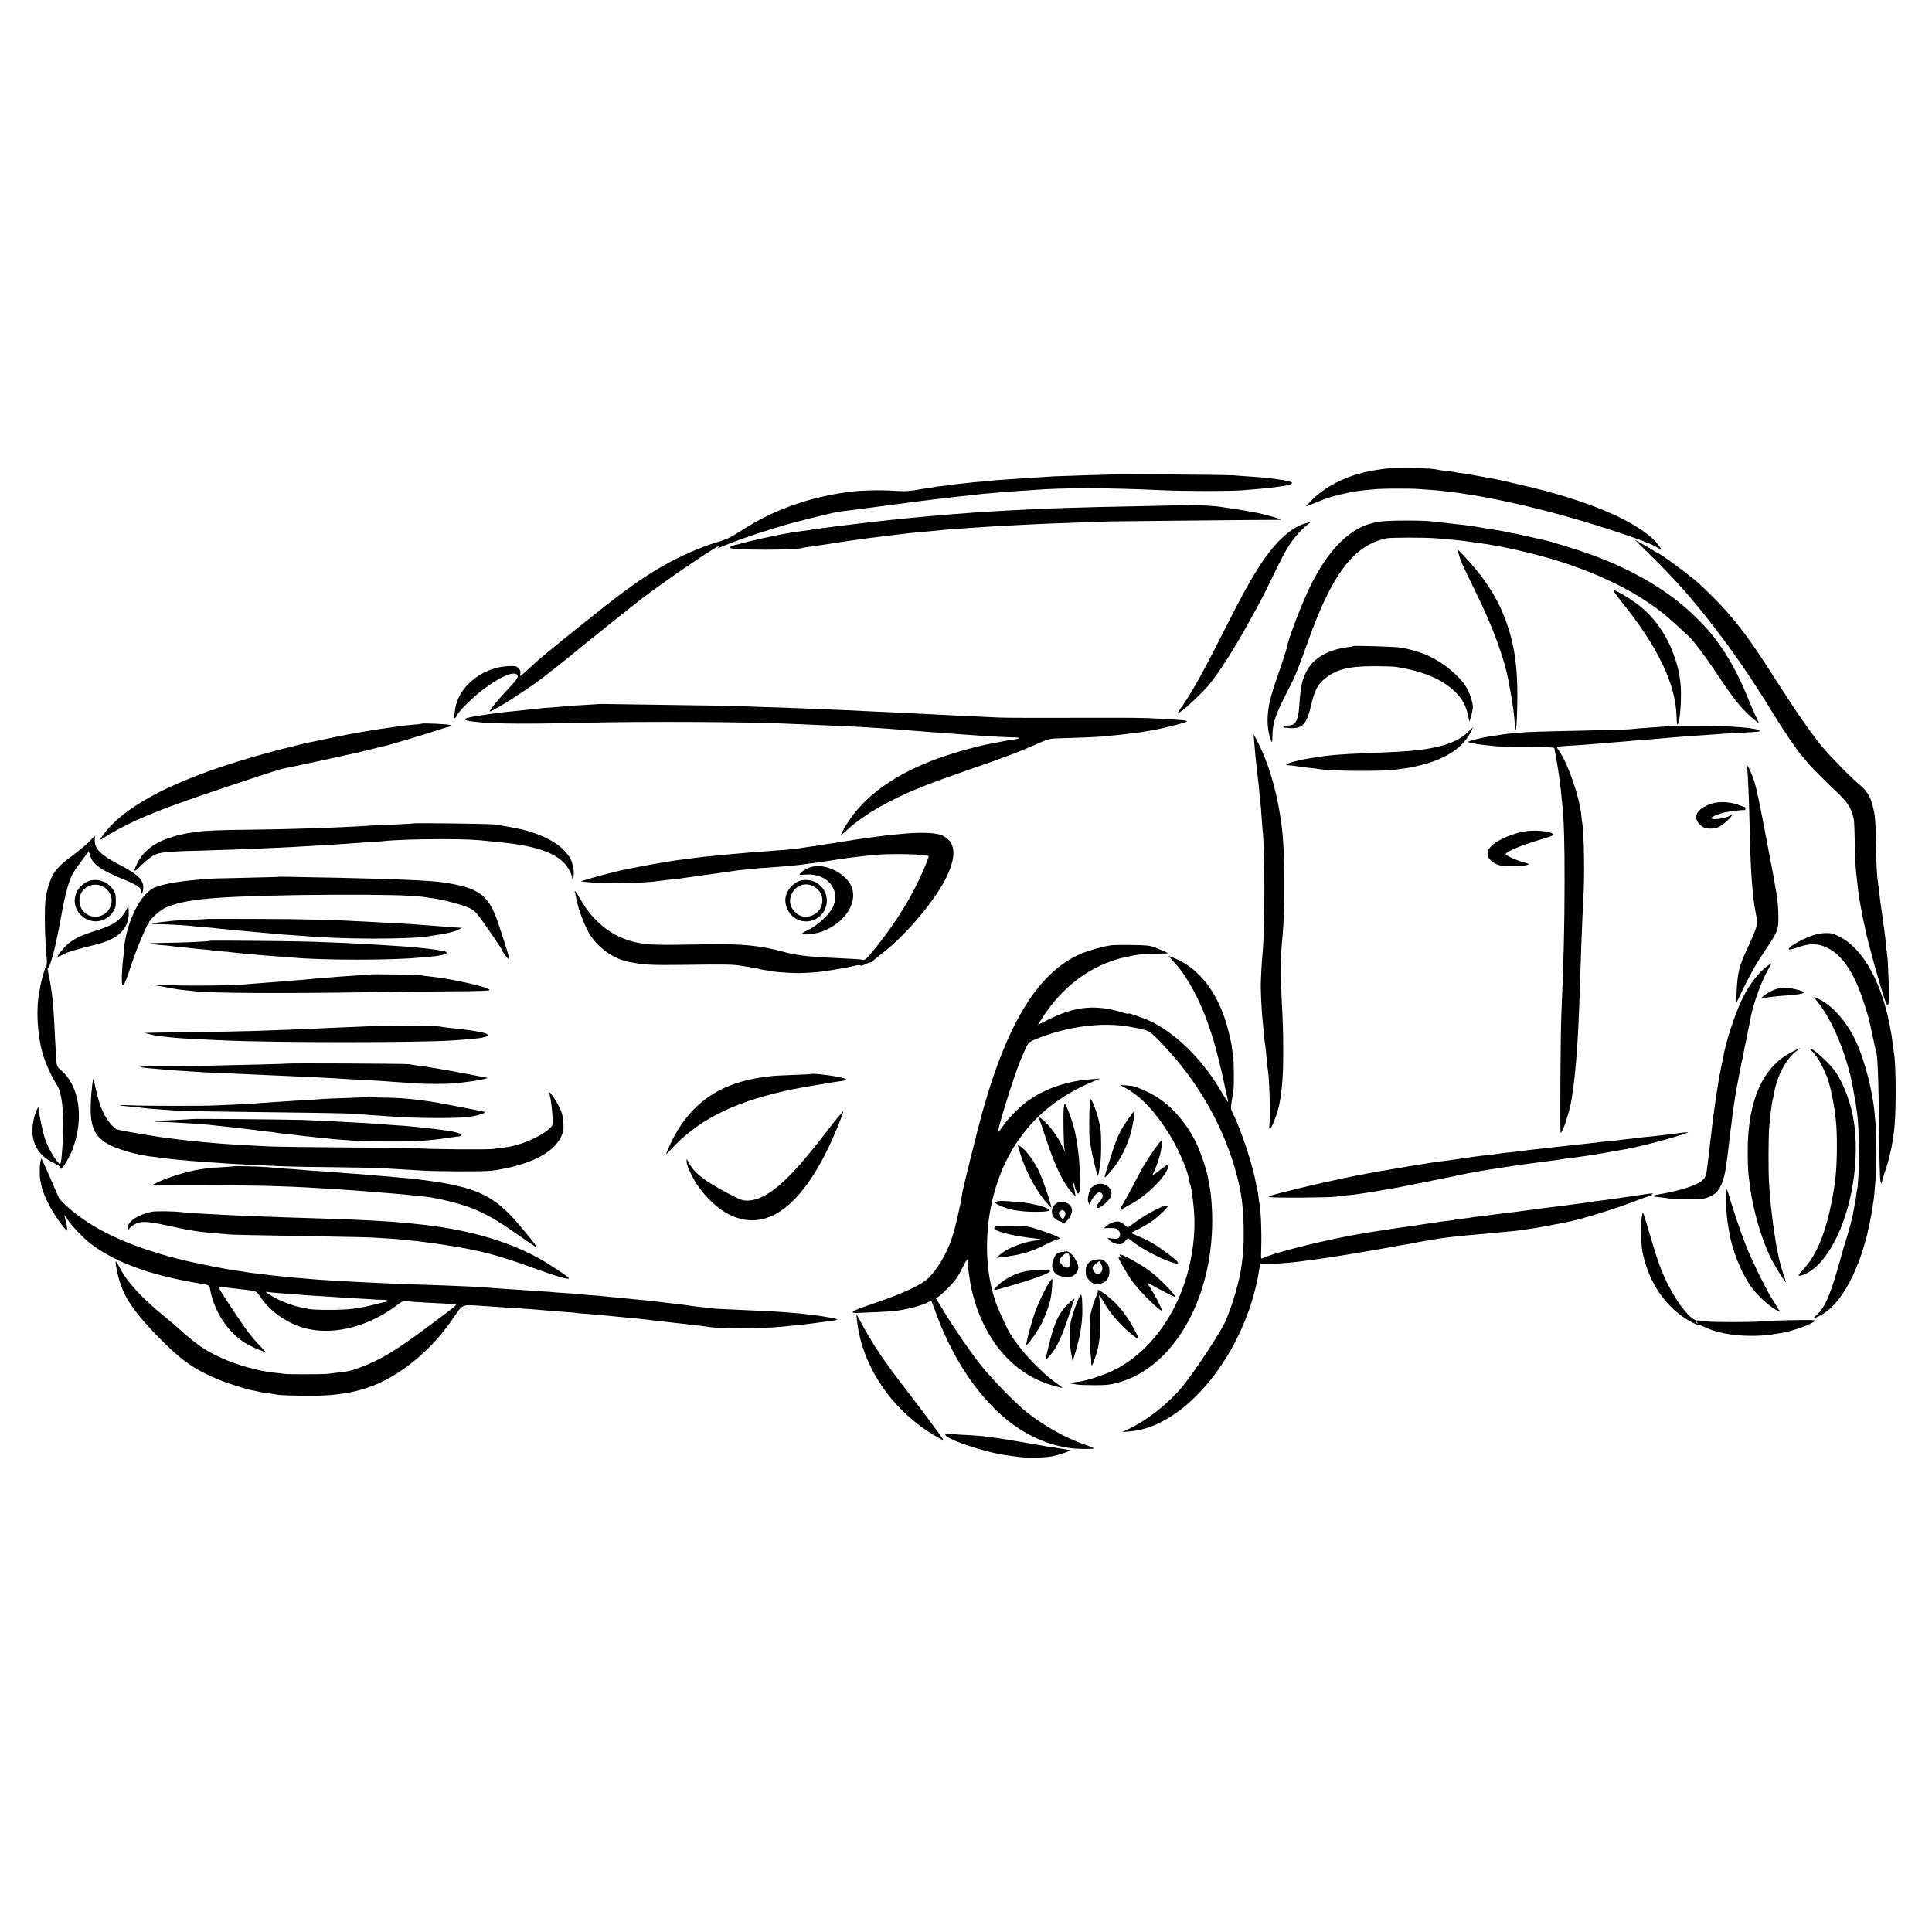<?xml version="1.0" standalone="no"?>
<!DOCTYPE svg PUBLIC "-//W3C//DTD SVG 20010904//EN"
 "http://www.w3.org/TR/2001/REC-SVG-20010904/DTD/svg10.dtd">
<svg version="1.0" xmlns="http://www.w3.org/2000/svg"
 width="1843pt" height="1843pt" viewBox="0 0 1843 1843"
 preserveAspectRatio="xMidYMid meet">
<g transform="translate(0,1843) scale(0.1,-0.1)"
fill="#000000" stroke="none">
<path d="M13220 13960 c-147 -21 -148 -21 -236 -44 -194 -50 -361 -144 -484
-270 -24 -25 -42 -46 -39 -46 2 0 41 15 86 34 107 45 192 71 311 95 88 18 126
23 282 36 61 5 321 6 395 0 143 -10 221 -16 240 -20 11 -2 47 -7 80 -10 33 -4
69 -8 80 -10 11 -3 36 -7 55 -9 190 -27 490 -91 770 -163 389 -100 949 -283
1038 -339 28 -19 52 -31 52 -27 0 3 -11 21 -25 39 -140 184 -530 372 -1075
519 -113 30 -473 115 -512 120 -15 2 -51 8 -80 14 -29 6 -69 13 -88 16 -19 3
-42 8 -50 10 -8 2 -39 7 -69 10 -30 3 -57 7 -60 9 -3 2 -33 7 -66 10 -65 7
-104 13 -150 22 -49 9 -395 12 -455 4z"/>
<path d="M10597 13904 c-1 -1 -114 -5 -252 -8 -137 -4 -268 -9 -290 -10 -22
-2 -94 -6 -160 -10 -66 -4 -140 -9 -165 -11 -25 -2 -90 -6 -145 -10 -55 -3
-111 -8 -125 -10 -14 -2 -61 -7 -105 -10 -44 -3 -91 -7 -105 -10 -14 -2 -56
-6 -94 -10 -38 -3 -72 -8 -75 -9 -3 -2 -40 -7 -81 -11 -41 -4 -77 -8 -80 -10
-3 -2 -29 -6 -59 -10 -30 -4 -63 -9 -75 -11 -92 -18 -156 -23 -232 -17 -159
12 -392 5 -509 -17 -27 -5 -68 -12 -90 -15 -22 -3 -78 -15 -125 -26 -281 -66
-535 -174 -765 -325 -79 -51 -132 -78 -185 -94 -276 -80 -563 -223 -837 -418
-83 -58 -267 -198 -323 -245 -8 -7 -105 -84 -215 -171 -189 -151 -371 -300
-406 -335 -27 -26 -103 -95 -122 -110 -17 -13 -18 -12 -13 13 4 20 -1 34 -19
52 -22 21 -30 23 -102 19 -214 -11 -419 -154 -484 -340 -19 -56 -32 -155 -20
-155 4 0 13 11 19 25 20 43 154 175 255 251 150 113 276 170 315 141 24 -18
10 -43 -70 -127 -84 -89 -188 -212 -188 -224 0 -27 407 235 554 355 6 5 40 32
76 60 79 61 108 85 264 213 104 85 446 358 546 436 238 184 807 569 755 510
l-20 -22 40 17 c86 37 256 99 370 135 227 72 253 80 474 135 213 54 243 60
321 70 19 2 91 11 160 21 69 9 136 17 150 19 14 1 77 10 140 19 63 8 138 18
165 21 28 4 61 8 75 10 14 2 50 7 80 10 30 3 66 8 80 10 14 2 54 7 90 10 36 4
72 8 80 10 8 2 44 6 80 9 105 11 163 17 190 21 14 2 61 7 105 10 44 3 94 8
110 10 17 2 80 6 140 10 61 4 128 8 150 10 301 24 698 24 1260 -2 199 -9 633
-9 745 0 169 14 204 17 250 22 148 17 207 28 219 40 12 11 8 15 -27 24 -60 16
-209 35 -377 46 -38 2 -106 7 -150 11 -64 5 -1162 13 -1168 8z"/>
<path d="M11337 13613 c-1 -1 -137 -4 -302 -8 -577 -12 -683 -14 -861 -20 -98
-3 -222 -8 -274 -10 -251 -13 -447 -23 -550 -30 -148 -11 -208 -15 -265 -20
-33 -3 -89 -7 -125 -10 -36 -3 -83 -8 -105 -10 -22 -2 -71 -7 -110 -10 -38 -4
-86 -8 -105 -10 -19 -2 -62 -6 -95 -10 -33 -3 -76 -7 -95 -10 -19 -2 -60 -7
-90 -10 -30 -3 -71 -8 -90 -10 -19 -3 -111 -14 -205 -25 -93 -12 -188 -23
-210 -26 -22 -3 -65 -9 -95 -14 -30 -6 -77 -12 -105 -15 -44 -5 -101 -14 -185
-29 -71 -12 -364 -78 -386 -86 -14 -6 -39 -12 -56 -15 -34 -6 -72 -24 -65 -31
23 -24 657 -23 697 1 3 1 30 6 61 9 31 4 67 9 80 12 13 2 44 7 69 10 25 3 52
7 60 9 8 2 35 7 60 10 25 3 72 10 105 15 33 5 80 12 105 15 25 3 56 8 70 10
32 5 350 43 410 50 25 2 74 7 110 10 93 8 158 15 210 20 25 3 79 7 120 10 109
7 204 14 296 20 81 6 143 9 369 20 66 3 161 8 210 10 50 2 176 7 280 10 105 4
242 8 305 11 84 2 1504 16 1630 15 48 -1 -135 52 -255 74 -16 2 -55 9 -85 15
-76 13 -107 18 -165 26 -27 3 -58 8 -68 10 -36 7 -296 22 -300 17z"/>
<path d="M13160 13454 c-41 -7 -95 -20 -120 -29 -194 -69 -372 -256 -525 -555
-88 -173 -222 -519 -240 -620 -3 -16 -32 -107 -65 -202 -91 -262 -109 -331
-117 -451 -5 -80 7 -171 31 -228 12 -29 13 -27 14 38 1 125 29 209 148 438 71
136 92 189 189 460 231 651 440 925 752 990 41 8 351 9 463 1 118 -9 243 -21
310 -31 56 -8 107 -15 145 -20 39 -5 61 -9 115 -20 14 -2 41 -7 60 -10 19 -3
87 -18 150 -32 568 -125 1050 -333 1385 -596 28 -21 92 -78 144 -125 51 -48
96 -89 100 -92 36 -26 165 -196 272 -357 139 -210 213 -307 288 -380 54 -52
126 -111 120 -98 -3 6 -20 42 -38 80 -18 39 -53 120 -77 180 -82 200 -176 371
-281 513 -72 98 -91 119 -205 233 -240 240 -584 446 -995 597 -102 38 -385
126 -436 136 -12 3 -81 18 -152 35 -72 17 -149 33 -170 36 -22 4 -48 8 -57 11
-22 6 -36 9 -158 28 -58 9 -132 21 -165 27 -33 5 -79 11 -102 14 -22 2 -65 6
-95 10 -107 12 -154 17 -183 21 -95 12 -436 11 -505 -2z"/>
<path d="M12448 13436 c-67 -18 -151 -72 -227 -146 -151 -148 -285 -361 -517
-823 -213 -423 -321 -620 -419 -762 -62 -90 -62 -91 -9 -54 47 32 203 182 255
244 93 112 239 340 366 570 132 238 157 285 224 425 106 219 138 279 184 350
45 67 119 149 171 188 34 25 34 25 -28 8z"/>
<path d="M15735 13143 c231 -228 348 -358 525 -578 232 -290 444 -595 653
-939 85 -141 253 -388 276 -406 3 -3 24 -27 46 -55 41 -51 171 -182 308 -311
89 -85 128 -153 143 -254 2 -14 6 -113 8 -221 3 -108 7 -223 11 -255 10 -99
26 -238 31 -264 2 -14 11 -63 20 -110 8 -47 19 -101 24 -120 5 -19 11 -48 14
-65 18 -102 156 -597 195 -698 7 -17 15 -25 22 -21 8 5 10 63 6 208 -4 111 -9
217 -11 236 -3 19 -7 62 -11 95 -8 85 -23 203 -41 325 -19 132 -22 152 -29
223 -4 32 -8 67 -10 79 -10 48 -16 167 -20 378 -5 235 -7 258 -31 354 -21 85
-58 145 -120 196 -77 62 -280 269 -360 365 -100 121 -237 316 -396 565 -245
383 -323 495 -464 665 -83 101 -166 187 -313 325 -77 72 -386 300 -407 300 -3
0 -18 8 -32 19 -15 10 -61 37 -102 60 l-75 42 140 -138z"/>
<path d="M13916 13142 c20 -70 34 -100 159 -355 170 -347 277 -639 319 -872
38 -205 52 -306 57 -407 4 -76 14 -48 18 54 15 323 2 550 -43 741 -75 317
-212 562 -461 824 l-65 68 16 -53z"/>
<path d="M15468 12690 c345 -427 516 -783 525 -1092 1 -43 5 -78 8 -78 26 0
45 284 28 408 -14 100 -18 117 -45 204 -66 213 -187 395 -345 520 -78 62 -221
148 -247 148 -7 0 27 -49 76 -110z"/>
<path d="M12910 12267 c-3 -3 -25 -7 -50 -10 -199 -26 -334 -106 -400 -237
-42 -85 -53 -140 -66 -328 -8 -128 -37 -182 -97 -182 -37 0 -76 -19 -42 -21
11 0 35 -2 54 -5 18 -2 51 1 73 6 60 17 91 68 123 204 32 141 63 204 123 254
115 96 227 126 472 127 96 0 195 -3 220 -7 216 -34 379 -94 499 -184 104 -78
161 -163 185 -277 l13 -62 16 54 c10 30 17 70 17 88 0 43 -34 144 -65 192 -66
106 -216 229 -356 294 -72 34 -209 73 -279 81 -70 8 -434 19 -440 13z"/>
<path d="M5707 11714 c-1 -1 -62 -5 -135 -9 -73 -3 -141 -8 -150 -10 -9 -1
-62 -6 -117 -10 -55 -4 -113 -8 -130 -10 -16 -2 -59 -6 -95 -10 -36 -4 -78 -8
-95 -10 -16 -2 -59 -6 -95 -10 -64 -6 -120 -13 -170 -20 -14 -2 -45 -6 -70
-10 -25 -4 -58 -9 -75 -11 -16 -2 -41 -7 -55 -9 -14 -3 -36 -7 -49 -10 -39 -7
-46 -22 -14 -29 146 -30 458 -36 1093 -21 581 15 1638 9 1995 -10 39 -2 142
-6 230 -10 305 -10 640 -30 870 -50 28 -2 79 -7 115 -9 83 -7 201 -16 265 -21
28 -2 93 -7 145 -10 52 -4 115 -8 140 -10 80 -7 293 -18 357 -19 73 -1 74 -11
1 -21 -29 -4 -60 -8 -68 -10 -8 -1 -42 -8 -75 -15 -33 -6 -71 -13 -85 -16
-143 -26 -415 -106 -562 -165 -404 -160 -679 -376 -832 -652 -14 -26 -26 -51
-26 -54 0 -4 19 11 43 33 115 110 269 212 477 315 168 83 337 150 695 274 348
120 485 172 645 243 112 50 133 56 200 58 150 4 406 14 435 18 17 2 66 7 110
11 44 4 87 8 95 10 8 1 47 6 85 11 39 4 72 8 75 9 3 0 27 4 53 9 27 4 59 9 70
12 12 2 33 6 47 9 14 2 78 18 144 34 163 41 166 46 31 55 -248 17 -322 19
-590 19 -725 -2 -1044 -1 -1100 2 -33 2 -121 6 -195 9 -74 4 -180 8 -235 11
-165 8 -284 14 -395 20 -58 3 -150 7 -205 10 -55 3 -154 7 -220 10 -66 3 -158
7 -205 10 -47 2 -159 7 -250 10 -91 4 -194 8 -230 10 -36 2 -168 6 -295 10
-126 4 -257 9 -290 10 -33 2 -303 6 -600 10 -297 4 -577 8 -623 9 -45 1 -84 1
-85 0z"/>
<path d="M4019 11526 c-2 -2 -40 -7 -85 -10 -44 -4 -92 -8 -105 -10 -13 -3
-46 -7 -72 -11 -27 -4 -56 -8 -65 -10 -10 -1 -39 -6 -67 -9 -27 -4 -99 -16
-160 -26 -60 -11 -123 -22 -140 -25 -29 -5 -311 -63 -350 -72 -11 -2 -31 -6
-45 -9 -14 -3 -88 -21 -165 -40 -941 -236 -1529 -510 -1771 -825 -46 -60 -47
-74 -3 -41 42 32 204 120 311 168 198 89 437 177 878 324 423 141 492 163 550
174 56 10 508 108 540 116 19 5 51 12 70 15 19 3 98 22 175 41 77 20 150 38
162 40 38 7 383 111 494 148 59 20 115 36 125 36 14 0 15 3 6 12 -10 10 -273
23 -283 14z"/>
<path d="M15938 11505 c-2 -1 -50 -6 -108 -9 -117 -8 -215 -15 -275 -22 -42
-4 -263 -10 -700 -19 -143 -3 -276 -7 -295 -9 -19 -2 -73 -7 -120 -11 -47 -3
-92 -8 -100 -10 -8 -2 -37 -6 -63 -10 -42 -5 -110 -17 -172 -31 -11 -2 -40
-10 -65 -18 -43 -13 -44 -14 -17 -20 64 -14 83 -17 126 -22 25 -3 82 -9 126
-13 44 -5 185 -8 314 -7 148 1 235 -3 237 -9 2 -5 6 -23 9 -40 21 -120 35
-207 40 -245 13 -97 13 -103 30 -275 15 -148 20 -345 20 -725 -1 -431 -7 -699
-31 -1265 -8 -189 -13 -1107 -7 -1118 14 -23 89 206 107 328 13 86 26 187 31
245 3 36 8 85 10 110 14 140 28 423 40 820 3 107 8 240 10 295 2 55 7 165 10
245 4 80 8 174 10 210 12 184 5 611 -10 691 -3 13 -7 48 -10 77 -18 185 -127
498 -216 624 -12 16 -19 31 -17 33 2 2 44 7 93 10 50 3 122 7 160 10 39 3 95
8 125 10 162 13 200 16 255 21 33 3 78 7 100 9 22 2 81 7 130 10 50 4 104 8
120 10 17 2 68 6 115 10 47 4 103 8 125 10 22 2 87 7 145 10 58 4 121 9 140
10 19 2 96 7 170 11 74 3 149 8 165 9 17 2 45 3 63 4 18 1 31 5 28 10 -17 27
-273 48 -608 48 -130 1 -238 0 -240 -2z"/>
<path d="M14012 11455 c-68 -72 -178 -125 -326 -155 -149 -30 -254 -39 -651
-55 -264 -10 -364 -19 -525 -46 -172 -28 -293 -68 -214 -70 16 0 38 -2 49 -4
33 -6 97 -15 155 -21 30 -3 66 -7 80 -10 129 -21 604 -24 740 -5 136 19 151
21 234 42 223 56 378 152 458 284 22 37 41 75 35 75 -1 0 -17 -16 -35 -35z"/>
<path d="M11965 11345 c8 -99 14 -160 19 -205 3 -19 7 -62 11 -95 3 -33 8 -71
10 -85 2 -14 6 -60 10 -103 3 -43 8 -86 10 -95 1 -9 6 -62 9 -117 4 -55 8
-113 10 -130 23 -180 23 -920 1 -1165 -10 -111 -19 -275 -18 -340 1 -86 12
-283 18 -320 2 -14 6 -59 10 -100 3 -41 8 -86 10 -100 6 -32 13 -99 20 -181 3
-36 7 -75 10 -88 14 -72 24 -416 15 -510 -3 -33 -2 -57 3 -54 20 12 77 163 92
243 27 145 38 296 36 520 0 171 -2 230 -17 530 -11 210 -7 373 11 555 22 215
22 749 0 965 -33 337 -120 656 -239 885 l-37 70 6 -80z"/>
<path d="M16664 11122 c6 -10 14 -165 21 -382 2 -91 7 -255 10 -365 6 -194 9
-258 20 -395 9 -104 17 -173 30 -240 4 -22 13 -70 19 -109 4 -20 -35 -121 -92
-241 -82 -174 -98 -238 -106 -430 -5 -103 -5 -104 11 -70 87 187 162 326 238
438 142 212 150 229 150 342 0 86 -7 170 -19 240 -3 14 -9 52 -15 85 -17 98
-18 107 -35 190 -9 44 -18 91 -20 105 -2 14 -14 77 -26 140 -62 326 -93 472
-112 535 -20 69 -63 165 -74 165 -3 0 -3 -4 0 -8z"/>
<path d="M16335 10766 c-160 -49 -201 -143 -97 -221 34 -25 114 -26 162 -2 38
19 120 93 120 109 0 7 -4 7 -12 0 -30 -24 -155 -46 -179 -31 -15 9 26 31 99
53 48 14 195 33 215 28 4 -1 7 5 7 13 0 8 -2 15 -4 15 -1 0 -33 11 -69 24 -74
27 -176 32 -242 12z"/>
<path d="M3938 10575 c-2 -2 -77 -6 -168 -10 -91 -3 -192 -8 -225 -10 -288
-20 -765 -36 -1175 -40 -256 -2 -418 -9 -490 -20 -14 -2 -45 -7 -70 -10 -25
-3 -81 -15 -125 -27 -194 -51 -311 -133 -377 -266 -34 -69 -33 -86 4 -50 89
87 143 128 185 142 56 18 140 25 398 31 387 10 884 32 1150 50 39 3 115 7 170
10 55 3 118 8 140 10 22 2 92 7 155 11 63 3 126 8 140 9 94 12 324 20 550 20
235 0 327 -4 475 -20 22 -2 67 -7 100 -10 354 -36 544 -106 635 -232 21 -30
42 -73 46 -96 l8 -42 7 40 c8 47 -4 122 -27 167 -64 125 -225 225 -459 284
-34 9 -219 43 -265 49 -51 7 -775 16 -782 10z"/>
<path d="M14495 10489 c-44 -11 -117 -37 -161 -59 -140 -68 -180 -142 -112
-209 18 -17 50 -37 73 -43 46 -14 225 -14 270 0 29 9 29 9 -30 26 -83 24 -176
67 -172 79 9 28 172 93 386 154 35 10 66 23 68 30 6 18 -70 36 -162 39 -53 1
-107 -4 -160 -17z"/>
<path d="M8645 10479 c-86 -7 -195 -18 -235 -24 -44 -6 -174 -24 -220 -30 -25
-4 -85 -13 -135 -21 -49 -8 -106 -17 -125 -20 -19 -2 -60 -9 -90 -14 -30 -5
-75 -12 -100 -15 -25 -3 -56 -8 -70 -10 -74 -13 -130 -19 -275 -29 -225 -17
-274 -21 -385 -31 -25 -2 -72 -7 -105 -10 -137 -13 -172 -16 -205 -20 -19 -3
-55 -7 -80 -10 -50 -6 -82 -10 -155 -20 -71 -9 -327 -54 -407 -71 -37 -7 -80
-16 -95 -19 -100 -18 -443 -112 -418 -114 116 -13 179 -16 330 -16 163 1 338
9 390 19 11 2 52 7 90 11 78 7 85 8 235 29 58 9 121 17 140 20 19 2 85 11 145
20 152 22 161 24 240 31 39 4 86 8 105 11 19 2 76 6 125 9 50 3 108 8 130 10
22 2 72 7 110 10 39 4 77 8 85 10 8 2 42 7 75 10 33 4 67 8 75 10 8 2 38 7 65
10 28 4 57 8 65 10 8 2 33 6 55 9 22 3 76 10 120 16 85 11 128 16 240 26 96 9
326 9 405 -1 36 -4 71 -7 78 -8 17 -1 16 -4 -29 -113 -105 -252 -257 -503
-457 -754 -90 -112 -110 -132 -131 -126 -15 5 -100 10 -336 21 -188 9 -311 25
-420 55 -218 60 -401 78 -730 72 -483 -9 -550 -7 -670 17 -223 44 -415 192
-540 416 -20 36 -41 68 -47 71 -6 4 -9 3 -6 -2 4 -5 9 -27 12 -49 17 -110 88
-296 144 -377 84 -122 223 -216 357 -243 156 -30 216 -33 520 -29 419 6 482 5
575 -12 14 -2 54 -9 89 -14 36 -6 68 -13 71 -15 4 -3 32 -7 61 -11 30 -3 57
-8 60 -10 9 -5 181 -17 244 -17 65 1 207 10 240 17 11 2 42 7 68 10 50 8 57 9
117 20 46 8 66 12 120 25 27 6 46 6 48 1 2 -5 21 -1 42 10 22 11 46 20 54 20
8 0 19 6 23 13 4 6 43 38 86 71 223 168 511 510 617 731 100 210 85 338 -46
397 -54 23 -185 30 -339 17z"/>
<path d="M855 10405 c-27 -29 -95 -85 -150 -126 -121 -88 -177 -144 -209 -212
-29 -59 -53 -147 -62 -221 -12 -106 -6 -391 12 -564 3 -30 1 -59 -5 -65 -10
-13 -46 -136 -56 -192 -2 -16 -7 -39 -9 -50 -34 -167 -21 -415 31 -595 26 -91
89 -230 133 -295 55 -80 75 -293 56 -585 -4 -63 -10 -130 -14 -149 l-8 -35
-31 39 c-40 48 -88 138 -113 209 -23 67 -57 231 -60 286 l-1 25 -14 -26 c-31
-57 -51 -162 -45 -234 12 -128 79 -221 202 -278 41 -20 66 -37 63 -44 -2 -7 0
-13 6 -13 16 0 86 117 112 188 109 294 66 597 -107 749 -43 38 -44 40 -50 113
-3 41 -8 129 -11 195 -9 211 -19 348 -30 425 -2 14 -7 45 -10 70 -3 25 -13 74
-21 109 -8 35 -12 66 -9 69 3 3 5 1 5 -4 1 -5 12 22 25 60 27 74 70 267 109
492 14 78 40 187 57 242 28 88 42 115 114 211 l82 111 12 -40 c25 -85 97 -137
310 -225 141 -58 182 -85 176 -116 -2 -10 0 -21 5 -24 5 -3 12 14 15 38 13 84
-40 141 -217 233 -189 99 -245 154 -244 238 1 25 1 46 1 45 0 0 -22 -24 -50
-54z"/>
<path d="M7705 10147 c-27 -13 -58 -33 -68 -44 -18 -21 -18 -21 46 -16 205 17
341 -144 262 -310 -37 -79 -152 -181 -259 -230 -21 -9 -36 -20 -33 -24 16 -15
126 -3 190 21 255 96 374 340 240 491 -102 115 -269 164 -378 112z"/>
<path d="M2648 10065 c-2 -1 -149 -5 -328 -9 -179 -3 -338 -8 -355 -10 -16 -2
-66 -7 -110 -11 -127 -10 -264 -33 -339 -57 -59 -18 -79 -31 -127 -79 -98
-100 -190 -330 -204 -508 -3 -44 -8 -90 -10 -103 -3 -13 -8 -73 -11 -134 -10
-179 15 -160 86 65 18 55 53 152 79 213 68 162 75 178 83 178 5 0 8 7 8 16 0
26 103 120 161 146 109 49 256 77 509 94 496 34 1772 40 1940 9 8 -1 40 -6 70
-10 98 -12 243 -47 327 -77 67 -24 90 -38 124 -76 35 -40 239 -336 239 -347 0
-13 64 -97 68 -87 3 10 -28 112 -104 342 -93 278 -186 345 -549 395 -118 16
-448 30 -955 41 -542 11 -599 12 -602 9z"/>
<path d="M834 10020 c-128 -59 -162 -217 -67 -315 91 -94 234 -83 308 23 26
38 30 52 30 110 0 56 -5 74 -28 108 -53 79 -161 112 -243 74z m184 -73 c62
-60 63 -154 1 -216 -102 -103 -272 -23 -261 122 10 127 167 184 260 94z"/>
<path d="M7636 10030 c-87 -27 -153 -121 -144 -205 17 -143 158 -225 283 -165
149 72 150 280 2 356 -36 19 -103 26 -141 14z m123 -54 c139 -73 102 -267 -55
-291 -85 -14 -177 75 -167 162 13 115 124 180 222 129z"/>
<path d="M1201 9745 c-49 -93 -120 -142 -281 -191 -139 -43 -222 -83 -276
-132 -46 -42 -99 -110 -92 -117 3 -3 25 6 49 19 44 25 109 44 297 91 128 31
203 67 258 123 52 52 76 119 72 196 l-3 56 -24 -45z"/>
<path d="M1987 9664 c-1 -1 -72 -4 -157 -8 -85 -3 -168 -8 -185 -10 -16 -2
-61 -7 -98 -11 -113 -12 -130 -21 -37 -21 79 0 296 -13 330 -19 8 -2 58 -6
110 -10 52 -4 101 -8 110 -10 8 -1 49 -6 90 -9 41 -4 116 -11 165 -16 50 -5
124 -12 165 -15 41 -3 91 -8 110 -10 19 -3 70 -7 112 -10 43 -2 106 -7 140
-10 233 -19 453 -28 713 -29 222 0 445 8 501 18 10 2 44 7 74 11 101 13 204
36 240 55 l35 19 -35 2 c-19 1 -44 3 -55 4 -11 2 -65 6 -120 9 -55 4 -120 9
-145 11 -55 5 -210 15 -305 20 -38 2 -117 6 -175 9 -395 22 -664 29 -1143 30
-241 1 -439 1 -440 0z"/>
<path d="M17290 9506 c-115 -39 -253 -123 -222 -134 6 -2 46 8 88 23 106 37
185 36 268 -3 142 -66 255 -227 343 -487 48 -140 61 -186 93 -342 17 -80 32
-148 34 -152 17 -29 26 -250 31 -767 2 -247 8 -462 13 -479 l9 -30 12 45 c6
25 21 70 31 100 23 63 56 203 65 270 3 25 8 56 10 70 24 142 25 648 1 775 -2
11 -7 49 -12 85 -4 36 -8 67 -9 70 -1 3 -5 25 -9 50 -78 446 -257 775 -485
893 -62 31 -82 37 -135 36 -36 0 -87 -9 -126 -23z"/>
<path d="M2009 9456 c-7 -7 -268 -19 -431 -20 -86 -1 -154 -4 -152 -7 2 -3 43
-9 92 -13 49 -3 97 -8 108 -10 10 -2 55 -7 98 -11 43 -4 86 -8 95 -10 9 -1 54
-6 101 -10 47 -4 94 -9 105 -11 11 -2 49 -6 85 -9 36 -2 83 -7 105 -10 22 -2
65 -7 95 -10 30 -2 80 -7 110 -10 83 -8 146 -13 245 -20 50 -3 108 -8 130 -10
276 -26 961 -26 1205 0 19 2 68 6 109 9 119 10 186 34 134 50 -72 21 -321 46
-598 61 -60 3 -137 8 -171 10 -34 2 -130 7 -215 11 -85 3 -197 7 -249 10 -145
6 -996 14 -1001 10z"/>
<path d="M10605 9413 c-71 -8 -214 -48 -287 -78 -431 -182 -742 -709 -991
-1680 -43 -167 -125 -500 -132 -533 -2 -13 -6 -31 -9 -40 -3 -9 -7 -34 -10
-55 -16 -105 -62 -303 -92 -397 -52 -159 -149 -323 -239 -402 -69 -61 -238
-139 -504 -230 -170 -58 -213 -76 -207 -87 3 -4 29 -7 58 -5 29 1 112 5 185 8
136 6 168 9 263 27 67 12 174 45 213 66 16 8 30 13 32 11 2 -2 22 -55 45 -118
112 -304 262 -570 443 -784 248 -293 527 -459 843 -501 60 -8 213 -9 220 -2 2
2 -37 19 -88 36 -183 64 -381 174 -552 308 -109 86 -351 335 -454 468 -102
132 -244 340 -347 510 l-67 109 29 20 c15 10 60 52 100 93 55 57 83 96 122
175 41 83 51 96 52 72 0 -16 2 -45 4 -64 3 -32 7 -56 21 -150 10 -62 44 -190
70 -259 142 -377 395 -629 724 -720 96 -27 101 -26 54 5 -187 126 -421 384
-500 551 -20 43 -49 105 -64 138 -125 267 -158 643 -90 1000 111 571 440 982
964 1202 l81 34 -84 -6 c-227 -16 -436 -87 -601 -203 -78 -54 -193 -170 -245
-247 -21 -30 -40 -54 -42 -52 -13 13 147 529 213 686 74 175 67 166 147 199
297 122 637 166 902 116 172 -32 175 -33 255 -114 330 -332 569 -716 710
-1139 83 -249 114 -440 114 -701 1 -128 -3 -193 -20 -320 -17 -138 -87 -381
-153 -532 -44 -102 -287 -471 -408 -621 -129 -157 -332 -320 -503 -402 l-75
-36 70 6 c534 40 1106 749 1235 1530 l11 70 92 0 c113 1 205 9 392 35 44 6 96
14 115 16 19 3 46 7 60 9 14 3 43 7 65 10 22 4 65 10 95 15 30 5 69 12 85 14
95 15 392 67 405 71 8 2 38 7 65 11 28 3 53 8 56 10 4 2 177 33 279 49 71 11
226 28 370 40 36 3 85 8 110 10 25 2 72 7 105 10 123 11 171 16 195 20 14 3
48 7 75 11 28 3 109 17 180 31 72 13 141 26 155 29 152 28 494 133 711 219 62
24 117 41 122 38 6 -3 7 -1 3 5 -3 6 2 13 11 16 24 7 -59 -3 -152 -18 -16 -3
-50 -7 -75 -11 -25 -3 -56 -8 -70 -10 -14 -3 -45 -7 -70 -10 -25 -3 -56 -7
-69 -10 -13 -2 -49 -7 -80 -10 -31 -4 -63 -8 -71 -10 -8 -2 -37 -7 -65 -10
-27 -4 -61 -8 -75 -10 -49 -7 -237 -31 -315 -40 -27 -3 -61 -8 -75 -10 -14 -3
-47 -7 -75 -10 -27 -3 -61 -8 -75 -10 -14 -2 -50 -7 -80 -10 -30 -4 -66 -8
-80 -10 -14 -2 -50 -7 -80 -10 -30 -4 -63 -9 -72 -10 -9 -2 -48 -7 -85 -10
-37 -4 -70 -9 -73 -10 -3 -2 -37 -6 -75 -10 -39 -4 -72 -9 -75 -10 -3 -2 -30
-6 -60 -10 -30 -3 -66 -8 -80 -10 -14 -2 -90 -13 -170 -25 -80 -12 -156 -23
-170 -25 -14 -2 -45 -7 -70 -10 -43 -6 -206 -31 -262 -40 -16 -3 -43 -7 -60
-10 -330 -54 -854 -183 -960 -237 -21 -10 -20 -12 -17 92 5 156 -3 355 -16
419 -2 13 -7 49 -11 80 -3 31 -8 59 -10 62 -2 3 -6 21 -9 40 -32 187 -146 533
-226 691 -20 39 -20 46 -9 117 7 42 14 87 16 101 6 36 5 258 -1 300 -3 19 -7
56 -10 81 -7 57 -8 64 -33 169 -85 356 -275 614 -522 710 l-54 21 19 -22 c11
-12 33 -36 48 -53 115 -126 238 -355 321 -600 60 -175 102 -343 182 -716 2
-14 -23 23 -57 82 -179 309 -421 553 -674 681 -63 31 -228 90 -221 78 3 -5
-21 -1 -54 10 -252 78 -450 61 -696 -61 l-113 -56 22 35 c169 276 398 471 667
568 75 27 109 36 220 58 53 11 159 19 243 18 48 0 87 1 87 3 0 5 -75 38 -135
60 -39 14 -84 18 -210 19 -88 1 -173 0 -190 -2z"/>
<path d="M16870 9223 c-88 -61 -183 -183 -249 -319 -73 -151 -160 -417 -186
-574 -3 -19 -8 -42 -10 -50 -2 -8 -7 -31 -10 -50 -3 -19 -8 -42 -10 -50 -2 -8
-6 -33 -10 -55 -3 -22 -10 -65 -15 -95 -5 -30 -12 -75 -15 -100 -3 -25 -8 -56
-10 -70 -9 -60 -16 -110 -20 -151 -2 -24 -7 -60 -9 -79 -3 -19 -8 -60 -11 -90
-3 -30 -8 -71 -10 -90 -5 -37 -10 -78 -21 -170 -7 -63 -17 -87 -52 -116 -48
-42 -210 -93 -394 -125 -76 -12 -88 -24 -29 -27 21 -2 48 -5 60 -7 100 -19
335 -23 397 -6 130 35 179 121 209 371 4 30 8 66 10 80 2 14 6 52 10 85 3 33
7 71 10 85 2 14 7 48 10 75 11 101 22 177 30 225 1 8 6 35 9 60 6 38 22 121
41 220 3 14 8 39 11 55 2 17 9 46 14 65 5 19 11 52 14 72 3 21 11 59 17 85 6
27 13 59 15 73 2 14 9 45 14 70 5 25 12 56 14 70 26 157 112 395 188 518 23
37 22 38 -12 15z"/>
<path d="M3538 9135 c-2 -2 -55 -6 -118 -9 -63 -4 -135 -9 -160 -11 -25 -2
-83 -7 -130 -10 -80 -6 -112 -8 -227 -20 -27 -2 -84 -7 -128 -10 -44 -4 -96
-8 -115 -10 -19 -2 -80 -6 -135 -10 -55 -4 -111 -9 -125 -10 -134 -17 -648
-23 -840 -10 -113 7 -148 3 -60 -8 25 -3 68 -10 95 -16 72 -15 103 -20 170
-27 33 -3 76 -7 95 -10 158 -18 823 -22 1660 -9 272 4 642 8 823 9 209 0 327
5 328 11 3 27 -356 108 -576 131 -33 3 -71 8 -85 11 -27 5 -467 12 -472 8z"/>
<path d="M16934 8992 c-52 -18 -138 -75 -128 -85 3 -3 18 -2 33 3 29 8 95 16
216 25 176 14 196 28 79 57 -90 21 -137 21 -200 0z"/>
<path d="M17343 8867 c148 -182 297 -559 342 -867 3 -19 8 -46 11 -58 3 -13 7
-43 10 -65 3 -23 7 -53 10 -67 9 -59 18 -236 18 -370 0 -139 -10 -346 -18
-359 -2 -3 -7 -32 -10 -63 -3 -31 -8 -63 -11 -70 -2 -7 -7 -31 -10 -52 -8 -56
-41 -186 -74 -291 -16 -49 -33 -108 -39 -130 -106 -390 -159 -517 -248 -594
-43 -38 -38 -38 34 -3 230 112 433 531 507 1052 3 19 7 49 10 65 2 17 7 64 10
105 4 41 8 93 11 115 6 64 5 384 -1 455 -4 36 -8 85 -10 110 -16 229 -98 547
-190 736 -82 170 -212 317 -335 379 -27 14 -52 25 -55 25 -3 0 14 -24 38 -53z"/>
<path d="M3599 8646 c-2 -2 -78 -6 -169 -10 -237 -9 -371 -15 -485 -21 -93 -4
-238 -10 -545 -20 -69 -3 -307 -7 -530 -10 -509 -7 -510 -7 -480 -12 14 -2 39
-8 55 -13 17 -5 55 -12 85 -15 30 -3 73 -7 95 -10 68 -8 164 -14 315 -21 80
-3 172 -8 205 -9 472 -22 1850 -22 2175 0 207 14 283 23 320 37 24 9 24 10 7
23 -17 12 -90 28 -192 40 -22 3 -53 7 -70 9 -16 2 -61 7 -100 11 -38 4 -79 10
-90 13 -22 5 -591 13 -596 8z"/>
<path d="M17085 8390 c-273 -141 -415 -467 -413 -950 0 -91 4 -194 9 -230 5
-36 11 -83 14 -105 27 -211 101 -469 186 -653 34 -75 143 -252 155 -252 2 0
-3 17 -11 38 -19 51 -53 169 -60 212 -3 19 -8 42 -10 50 -6 22 -13 64 -30 175
-28 196 -40 309 -51 492 -5 86 -4 410 1 483 9 120 24 242 35 290 5 19 11 46
13 60 32 182 126 349 233 417 41 26 1 11 -71 -27z"/>
<path d="M17270 8421 c0 -6 6 -14 14 -18 7 -4 29 -30 48 -58 32 -45 47 -74 93
-180 35 -79 79 -300 91 -455 13 -166 7 -429 -12 -560 -61 -419 -159 -683 -313
-842 -36 -39 -41 -48 -26 -48 41 0 127 51 180 106 262 270 412 872 340 1364
-25 168 -95 358 -175 475 -58 85 -240 248 -240 216z"/>
<path d="M2737 8284 c-2 -2 -239 -9 -712 -19 -93 -2 -298 -5 -455 -6 -277 -1
-299 -7 -93 -24 48 -4 94 -8 102 -10 9 -1 70 -6 136 -9 66 -4 140 -9 165 -11
25 -2 110 -7 190 -10 80 -3 188 -8 240 -10 52 -3 149 -7 215 -10 66 -3 170 -7
230 -10 61 -3 160 -7 220 -10 61 -3 148 -7 195 -10 97 -7 183 -11 355 -20 66
-4 140 -8 164 -10 24 -3 92 -7 150 -11 58 -3 126 -7 151 -10 67 -5 277 -5 340
1 138 14 246 29 295 44 l30 8 -40 8 c-22 4 -107 20 -190 36 -194 37 -364 66
-440 74 -33 4 -69 10 -80 13 -19 6 -1162 11 -1168 6z"/>
<path d="M7738 8185 c-2 -2 -79 -6 -173 -9 -93 -4 -186 -8 -205 -11 -106 -13
-131 -17 -196 -31 -355 -73 -606 -272 -765 -608 -26 -56 -46 -103 -44 -104 2
-2 21 15 42 39 249 276 585 449 1093 563 97 21 194 39 450 81 14 2 48 7 75 11
88 11 80 21 -37 44 -83 17 -232 32 -240 25z"/>
<path d="M890 8140 c-13 -43 -27 -217 -25 -310 4 -172 54 -259 188 -325 74
-36 211 -79 288 -90 24 -4 46 -8 49 -10 3 -1 32 -6 65 -9 33 -4 71 -9 85 -11
153 -23 586 -56 925 -70 66 -3 174 -8 240 -11 66 -3 302 -7 525 -9 223 -3 419
-6 435 -9 17 -2 93 -7 170 -11 77 -4 160 -9 185 -11 117 -9 593 -11 660 -3
177 22 342 68 463 131 102 53 168 114 206 188 26 53 29 68 26 132 -4 85 -22
137 -82 231 -45 70 -59 83 -49 43 12 -46 27 -172 28 -232 1 -59 0 -63 -36 -95
-88 -78 -282 -159 -416 -174 -30 -3 -82 -10 -115 -15 -60 -8 -589 -4 -720 6
-38 3 -344 7 -680 8 -335 2 -668 7 -740 10 -374 18 -548 31 -780 57 -163 18
-226 27 -370 50 -175 29 -260 45 -297 55 -32 9 -94 83 -125 146 -39 80 -60
147 -83 256 -10 48 -19 85 -20 82z"/>
<path d="M10739 8050 c148 -82 283 -226 418 -444 88 -142 178 -353 187 -439 1
-12 5 -27 8 -32 10 -17 25 -115 36 -233 29 -306 -41 -665 -187 -946 -150 -291
-365 -505 -619 -617 -97 -42 -248 -88 -296 -90 -17 -1 -42 -5 -56 -9 -22 -7
-22 -8 -5 -10 11 -1 34 -5 50 -8 17 -3 91 -6 165 -6 109 0 151 4 220 23 528
141 904 786 904 1551 0 109 -11 257 -24 315 -5 22 -12 60 -15 85 -10 68 -78
267 -120 350 -110 219 -279 392 -463 476 -116 52 -124 55 -197 60 l-60 4 54
-30z"/>
<path d="M3519 7966 c-2 -2 -96 -6 -209 -10 -113 -3 -223 -8 -245 -10 -22 -3
-96 -8 -165 -11 -69 -4 -138 -8 -155 -10 -16 -1 -82 -5 -145 -9 -63 -4 -131
-9 -150 -11 -19 -2 -105 -7 -190 -11 -85 -4 -177 -8 -205 -9 -93 -6 -699 -5
-810 1 -124 6 -139 0 -25 -10 41 -4 91 -9 110 -11 96 -12 136 -15 365 -30 33
-3 260 -7 505 -10 691 -8 1121 -15 1165 -19 22 -2 87 -7 145 -11 58 -4 123 -8
145 -10 181 -14 312 -19 505 -20 259 0 349 8 436 39 44 16 39 20 -51 36 -84
16 -100 19 -180 35 -75 15 -87 17 -180 34 -184 32 -339 48 -500 50 -82 1 -152
4 -156 6 -3 3 -8 3 -10 1z"/>
<path d="M10400 7930 c-1 -14 -3 -41 -5 -60 -6 -56 -6 -283 0 -310 2 -14 7
-41 9 -60 9 -65 54 -257 66 -279 4 -8 10 5 14 35 4 27 10 65 13 84 9 61 10
248 1 317 -10 79 -50 213 -78 263 -18 33 -19 34 -20 10z"/>
<path d="M10147 7853 c-6 -65 -1 -340 7 -383 l7 -35 -18 41 c-37 83 -98 175
-156 234 -60 60 -86 75 -72 43 4 -10 34 -98 66 -195 84 -255 167 -424 247
-508 l34 -35 -6 30 c-3 17 -10 47 -15 67 -5 22 -5 36 0 32 5 -3 9 -12 9 -20 0
-8 7 -31 15 -51 24 -58 38 -29 38 84 0 85 -7 202 -17 283 -4 31 -19 133 -21
140 -1 3 -5 23 -9 45 -17 89 -85 275 -100 275 -2 0 -6 -21 -9 -47z"/>
<path d="M7998 7778 c-24 -29 -75 -93 -113 -143 -91 -118 -82 -106 -171 -215
-250 -305 -430 -441 -584 -443 -50 0 -68 7 -200 77 -219 117 -308 188 -360
286 l-19 35 -1 -29 c0 -38 66 -175 120 -246 202 -272 451 -372 681 -274 242
101 475 425 668 927 16 42 28 77 26 77 -1 0 -22 -24 -47 -52z"/>
<path d="M10799 7807 c-122 -170 -140 -208 -219 -462 -56 -177 -56 -167 -3
-110 88 94 160 223 202 360 24 75 52 235 42 235 -3 0 -13 -11 -22 -23z"/>
<path d="M1829 7755 c-2 -1 -83 -6 -179 -10 -96 -4 -177 -9 -179 -11 -2 -2 11
-4 30 -5 64 -1 184 -7 289 -14 58 -4 123 -8 145 -10 36 -2 99 -9 195 -20 19
-2 62 -7 95 -10 33 -3 71 -8 85 -10 14 -2 52 -6 85 -10 33 -3 67 -8 75 -10 8
-2 46 -7 84 -10 38 -3 71 -7 75 -9 3 -2 38 -7 76 -10 39 -4 81 -9 95 -11 48
-6 116 -14 220 -25 58 -5 123 -12 145 -15 22 -2 78 -7 125 -10 47 -3 112 -8
145 -10 70 -5 489 -6 555 -1 63 5 180 16 210 21 14 2 45 7 70 10 25 3 54 7 65
9 11 3 30 5 43 5 12 1 22 7 22 14 0 13 -58 31 -130 41 -77 11 -217 28 -260 32
-25 2 -67 6 -95 9 -27 3 -86 8 -130 10 -44 3 -102 7 -130 10 -115 10 -531 32
-760 41 -160 5 -1062 14 -1066 9z"/>
<path d="M16010 7620 c-25 -4 -74 -11 -110 -14 -36 -4 -78 -9 -95 -11 -16 -2
-59 -7 -95 -10 -36 -3 -76 -8 -90 -10 -14 -2 -52 -7 -85 -10 -33 -4 -71 -8
-85 -10 -14 -3 -54 -7 -90 -10 -36 -3 -81 -7 -100 -10 -63 -8 -114 -14 -175
-20 -33 -3 -76 -7 -95 -10 -19 -3 -57 -7 -85 -10 -27 -2 -71 -7 -96 -10 -25
-4 -63 -8 -85 -10 -79 -8 -198 -22 -254 -30 -14 -2 -54 -7 -90 -10 -36 -4 -72
-8 -80 -10 -16 -3 -111 -15 -167 -20 -35 -4 -49 -6 -248 -35 -77 -11 -160 -22
-185 -25 -25 -3 -70 -10 -100 -15 -30 -5 -71 -12 -90 -14 -19 -3 -46 -7 -60
-10 -14 -3 -82 -14 -152 -26 -69 -11 -137 -23 -150 -25 -13 -3 -39 -8 -58 -11
-19 -4 -44 -8 -55 -10 -11 -3 -33 -7 -50 -10 -164 -29 -583 -124 -775 -175
-123 -33 -124 -34 -80 -40 53 -7 574 -3 610 5 14 3 52 8 85 11 91 8 130 13
270 36 58 9 77 12 140 24 17 3 46 8 65 11 19 3 69 12 110 21 41 8 86 17 100
20 14 2 88 17 165 33 77 16 155 32 174 35 19 3 37 7 40 9 3 2 24 7 46 10 22 4
47 8 55 11 8 2 31 6 50 9 19 3 46 8 60 11 14 3 57 10 95 16 39 6 81 12 95 15
14 2 41 7 60 9 19 3 49 7 65 10 63 10 136 20 213 30 99 13 129 17 152 20 14 2
48 6 75 10 28 3 57 8 65 10 8 2 40 6 71 10 31 3 65 7 75 9 11 2 42 7 69 10 28
4 115 18 195 32 80 14 159 28 175 31 136 23 485 116 575 152 l25 10 -25 -1
c-14 0 -45 -4 -70 -8z"/>
<path d="M11053 7521 c-46 -59 -132 -189 -163 -246 -17 -33 -59 -111 -92 -174
-33 -63 -73 -135 -88 -160 -16 -25 -27 -47 -25 -49 4 -4 29 9 130 67 135 78
297 240 325 327 7 20 10 37 8 39 -2 2 -36 -21 -75 -51 -40 -30 -74 -54 -77
-54 -2 0 5 19 16 42 26 53 54 141 63 193 18 107 16 114 -22 66z"/>
<path d="M9710 7502 c0 -5 14 -51 31 -103 56 -169 155 -347 253 -454 l37 -40
-7 30 c-17 73 -88 273 -116 329 -30 61 -77 132 -120 181 -28 33 -78 70 -78 57z"/>
<path d="M385 7344 c-8 -43 -8 -134 0 -174 3 -14 7 -36 10 -49 20 -102 108
-267 208 -393 17 -21 34 -38 37 -38 4 0 0 34 -10 75 -10 41 -17 75 -15 75 1 0
15 -21 32 -47 36 -55 147 -172 213 -224 122 -96 302 -187 491 -250 182 -60
335 -96 569 -135 76 -13 78 -14 84 -52 39 -222 186 -436 365 -531 65 -34 161
-73 161 -65 0 3 -25 31 -56 62 -31 31 -81 90 -111 130 -53 71 -238 349 -269
405 -15 27 -15 28 13 22 15 -3 53 -7 83 -11 30 -3 66 -7 80 -9 14 -2 52 -7 85
-10 88 -10 92 -11 131 -70 96 -145 282 -268 460 -304 265 -55 581 32 845 231
48 37 55 39 103 34 28 -3 105 -9 171 -12 66 -4 145 -8 175 -9 30 -2 72 -4 93
-4 38 -1 33 -5 -185 -168 -288 -215 -406 -294 -544 -364 -112 -57 -239 -104
-304 -113 -53 -7 -120 -15 -170 -21 -53 -6 -386 -7 -415 -1 -11 2 -50 7 -88
10 -161 16 -377 76 -534 151 -147 69 -223 123 -407 288 -17 15 -62 54 -101 85
-237 193 -375 344 -449 490 -15 30 -29 52 -31 50 -8 -8 17 -137 41 -206 53
-161 148 -295 369 -521 210 -214 329 -299 554 -395 87 -38 283 -100 343 -110
19 -3 41 -8 49 -10 14 -5 58 -12 134 -22 22 -3 51 -8 65 -11 14 -2 115 -6 225
-8 408 -7 659 55 919 225 204 134 379 308 525 524 83 122 79 120 223 112 68
-4 141 -9 163 -11 36 -3 153 -11 300 -20 49 -3 155 -12 245 -20 25 -2 88 -7
140 -11 52 -3 97 -7 100 -9 3 -1 50 -6 105 -9 56 -4 114 -9 130 -11 17 -1 62
-6 100 -10 39 -3 86 -8 105 -10 19 -2 64 -7 100 -10 36 -3 81 -7 100 -10 19
-2 58 -6 85 -10 102 -11 151 -17 175 -20 14 -2 59 -7 100 -11 41 -4 77 -8 80
-9 3 -1 37 -5 75 -9 39 -5 77 -10 86 -11 127 -23 495 -23 724 0 40 4 148 15
195 20 48 5 145 17 160 20 8 2 44 6 79 10 108 12 114 20 25 35 -43 8 -86 15
-94 16 -8 1 -51 6 -95 12 -126 17 -273 28 -470 37 -386 17 -516 24 -524 29 -3
2 -37 7 -76 10 -38 4 -77 9 -85 11 -8 2 -42 6 -75 10 -33 3 -71 8 -85 10 -27
4 -192 23 -255 30 -22 2 -69 6 -105 10 -36 3 -81 8 -100 10 -19 2 -66 6 -105
10 -38 3 -83 8 -100 10 -16 2 -70 7 -120 10 -49 4 -101 8 -115 10 -14 2 -70 7
-125 10 -55 3 -120 8 -145 11 -25 2 -85 6 -135 9 -49 3 -115 7 -145 10 -30 2
-100 7 -155 10 -55 4 -116 8 -135 10 -75 8 -310 19 -645 30 -93 3 -219 7 -280
10 -205 9 -359 16 -420 20 -33 2 -112 6 -175 10 -63 4 -131 8 -150 10 -19 2
-71 6 -115 10 -44 3 -96 8 -115 10 -19 2 -64 7 -100 10 -36 3 -96 10 -135 15
-38 5 -95 12 -125 15 -30 3 -62 8 -70 10 -8 2 -37 6 -65 10 -123 15 -437 78
-596 119 -463 120 -792 273 -1034 483 -44 39 -85 81 -92 94 -6 13 -42 94 -78
179 -37 85 -73 166 -80 179 -12 24 -12 23 -20 -15z m2260 -1248 c39 -3 104 -8
145 -11 41 -3 98 -8 125 -10 28 -3 97 -7 155 -10 58 -4 128 -8 155 -10 28 -3
106 -7 175 -11 69 -3 139 -8 155 -9 17 -2 56 -4 88 -4 31 -1 57 -5 57 -9 0 -5
-6 -9 -12 -9 -7 -1 -51 -11 -98 -23 -47 -12 -98 -24 -115 -27 -16 -3 -66 -11
-110 -18 -81 -13 -376 -14 -425 -1 -14 3 -36 8 -50 11 -56 11 -68 14 -129 35
-69 23 -132 53 -196 95 -32 20 -35 24 -15 21 14 -3 57 -7 95 -10z"/>
<path d="M2227 7304 c-1 -1 -49 -4 -107 -8 -58 -3 -120 -8 -138 -10 -18 -3
-52 -8 -75 -11 -116 -18 -301 -74 -400 -122 l-59 -29 444 1 c467 0 833 -9
1148 -29 52 -4 133 -9 180 -11 47 -3 112 -7 145 -10 33 -3 92 -7 130 -10 39
-3 95 -7 125 -10 30 -2 87 -7 125 -10 39 -3 90 -8 115 -10 25 -3 72 -8 105
-11 120 -10 174 -19 300 -49 256 -61 394 -126 670 -320 181 -127 191 -133 179
-113 -25 45 -187 238 -257 309 -206 205 -387 272 -907 333 -25 3 -79 8 -120
11 -41 4 -93 8 -115 11 -22 2 -74 6 -115 9 -41 3 -93 7 -115 10 -22 2 -80 7
-130 10 -49 3 -108 7 -130 10 -22 2 -87 7 -145 11 -58 3 -121 7 -140 9 -19 2
-73 7 -120 10 -100 6 -168 12 -265 21 -65 6 -322 13 -328 8z"/>
<path d="M10434 7118 c-16 -12 -31 -23 -33 -24 -2 -2 -9 -27 -16 -57 -10 -43
-10 -59 0 -83 11 -23 14 -25 14 -9 1 26 46 91 72 105 15 9 24 8 35 -1 22 -18
17 -45 -16 -82 -35 -40 -40 -68 -11 -60 28 7 99 70 115 102 43 85 -80 170
-160 109z"/>
<path d="M16468 7084 c-12 -18 0 -262 17 -344 2 -14 7 -41 10 -60 26 -166 110
-381 201 -513 68 -99 201 -218 271 -244 17 -6 17 -5 1 14 -10 11 -18 22 -18
26 0 3 -18 35 -41 69 -60 93 -199 376 -257 524 -49 126 -123 345 -160 474 -10
35 -21 60 -24 54z"/>
<path d="M9509 6968 c-22 -8 -22 -9 -3 -22 30 -21 128 -55 176 -61 24 -3 59
-8 78 -10 44 -6 189 -7 215 -1 11 3 24 5 30 5 5 1 2 8 -6 17 -25 24 -191 63
-302 70 -56 3 -116 7 -133 8 -18 1 -42 -2 -55 -6z"/>
<path d="M10083 6954 c-32 -16 -54 -58 -48 -91 2 -10 4 -22 4 -26 2 -15 54
-57 72 -57 10 0 19 -7 21 -16 2 -14 8 -13 34 9 41 35 67 90 59 125 -12 54 -87
84 -142 56z m71 -79 c12 -12 13 -22 4 -46 -12 -35 -27 -33 -48 5 -14 25 -13
28 4 42 24 17 21 17 40 -1z"/>
<path d="M11014 6885 c-49 -24 -127 -72 -172 -105 l-84 -60 -30 25 c-16 14
-40 28 -53 31 -30 7 -82 -10 -118 -39 l-27 -23 61 1 c52 0 63 -3 80 -24 20
-24 18 -58 -5 -74 -6 -4 -31 -5 -56 -2 l-45 5 26 -26 c16 -16 42 -28 67 -31
36 -5 45 -2 72 25 l30 31 66 -49 c76 -57 237 -142 332 -175 114 -40 108 -17
-23 80 -109 81 -166 115 -272 161 l-76 32 84 43 c46 23 109 61 139 85 56 43
130 116 130 128 0 16 -46 2 -126 -39z"/>
<path d="M1445 6870 c-121 -26 -208 -80 -225 -137 -9 -33 2 -45 17 -19 4 8 26
25 48 37 55 33 122 30 320 -14 194 -43 297 -60 463 -73 42 -3 95 -7 117 -10
39 -3 274 -8 960 -20 187 -3 368 -7 403 -9 133 -7 258 -16 287 -20 17 -2 60
-7 97 -10 37 -3 77 -8 90 -10 13 -2 46 -6 73 -10 87 -11 107 -14 260 -39 255
-43 435 -93 730 -201 225 -82 355 -119 341 -97 -11 18 -205 145 -297 195 -312
169 -706 278 -1169 322 -36 3 -81 8 -100 10 -56 6 -178 15 -280 20 -52 3 -142
7 -200 10 -58 2 -181 7 -275 10 -465 14 -859 29 -1040 40 -38 2 -119 7 -180
10 -60 4 -126 8 -145 11 -76 10 -257 13 -295 4z"/>
<path d="M15669 6859 c0 -2 -3 -13 -5 -24 -12 -50 -11 -265 2 -335 49 -263
184 -486 380 -626 60 -44 135 -83 155 -81 8 0 45 -14 83 -32 150 -71 435 -95
656 -55 14 2 43 7 65 10 93 15 294 88 310 114 5 8 -51 10 -237 6 -133 -3 -261
-8 -283 -11 -66 -9 -445 -9 -515 -1 -36 5 -78 9 -94 10 -57 3 -180 155 -270
333 -70 139 -102 227 -187 517 -43 150 -57 190 -60 175z m522 -1046 c13 -16
12 -17 -3 -4 -17 13 -22 21 -14 21 2 0 10 -8 17 -17z"/>
<path d="M9497 6729 c-14 -8 -16 -14 -6 -25 23 -28 212 -71 383 -88 65 -7 86
-16 40 -17 -116 -3 -295 -68 -371 -134 l-38 -34 35 4 c197 23 298 52 450 131
48 24 94 44 103 44 57 0 -22 37 -203 96 -75 25 -103 28 -230 31 -87 1 -152 -2
-163 -8z"/>
<path d="M10170 6493 c-84 -11 -90 -14 -110 -52 -61 -120 2 -203 147 -193 31
3 73 42 79 76 10 58 -70 175 -116 169z m24 -22 c10 -16 18 -83 12 -106 -9 -34
-32 -37 -66 -9 -39 33 -39 65 1 98 32 28 44 31 53 17z"/>
<path d="M10680 6461 c0 -4 6 -13 13 -20 10 -11 9 -13 -5 -8 -10 4 -18 4 -18
2 0 -18 93 -177 138 -237 56 -74 198 -220 252 -258 26 -19 29 -19 23 -4 -16
43 -67 141 -97 188 -18 28 -36 57 -40 64 -4 7 16 -2 45 -19 59 -34 205 -109
214 -109 29 0 -154 187 -247 253 -103 73 -278 167 -278 148z"/>
<path d="M10446 6413 c-57 -9 -92 -52 -89 -110 0 -7 1 -22 2 -34 0 -12 16 -36
35 -55 26 -26 42 -34 71 -34 67 0 118 49 118 113 1 52 -5 67 -34 96 -30 30
-41 33 -103 24z m54 -34 c21 -39 21 -68 0 -89 -25 -25 -54 -14 -73 27 -10 23
-8 28 23 54 19 16 35 29 37 29 1 0 7 -9 13 -21z"/>
<path d="M9784 6303 c-89 -16 -196 -70 -258 -128 -26 -25 -46 -48 -44 -51 3
-2 36 5 74 16 38 11 101 30 139 41 162 48 288 93 308 110 25 21 27 21 -79 23
-39 1 -102 -4 -140 -11z"/>
<path d="M10006 6192 c-43 -69 -103 -195 -135 -286 -33 -94 -81 -273 -81 -303
0 -22 88 97 138 186 36 66 85 198 96 261 11 62 19 180 12 180 -3 0 -17 -17
-30 -38z"/>
<path d="M10472 6119 c3 -8 -3 -30 -12 -49 -17 -34 -44 -116 -57 -177 -9 -37
-9 -294 -1 -363 4 -30 7 -73 8 -95 0 -30 3 -36 10 -25 12 18 50 135 56 170 2
14 8 52 13 85 10 61 7 345 -4 400 -4 20 10 3 40 -50 58 -102 150 -212 240
-288 111 -93 114 -92 55 22 -84 160 -192 283 -319 363 -24 15 -32 18 -29 7z"/>
<path d="M10265 5983 c-21 -54 -43 -126 -50 -160 -14 -73 -12 -223 4 -307 6
-33 11 -62 12 -65 2 -22 61 191 74 266 16 96 21 161 20 230 -4 168 -8 170 -60
36z"/>
<path d="M10179 5981 c-78 -78 -118 -164 -168 -361 -21 -85 -38 -156 -36 -158
5 -5 34 26 66 69 48 63 96 171 150 334 28 88 54 163 56 168 12 21 -15 0 -68
-52z"/>
<path d="M8175 5835 c47 -445 345 -877 770 -1116 l60 -34 -19 30 c-27 42 -195
266 -367 490 -179 233 -286 391 -379 561 l-71 129 6 -60z"/>
<path d="M9022 4751 c-51 -33 366 -177 598 -206 30 -4 82 -11 115 -15 76 -9
234 -5 305 8 56 11 174 51 168 58 -2 2 -37 8 -78 14 -97 14 -181 27 -310 51
-58 10 -121 21 -140 24 -19 3 -60 10 -90 15 -30 5 -77 12 -105 15 -27 3 -59 8
-70 10 -23 5 -144 14 -255 19 -41 2 -86 7 -100 10 -14 3 -31 2 -38 -3z"/>
</g>
</svg>
